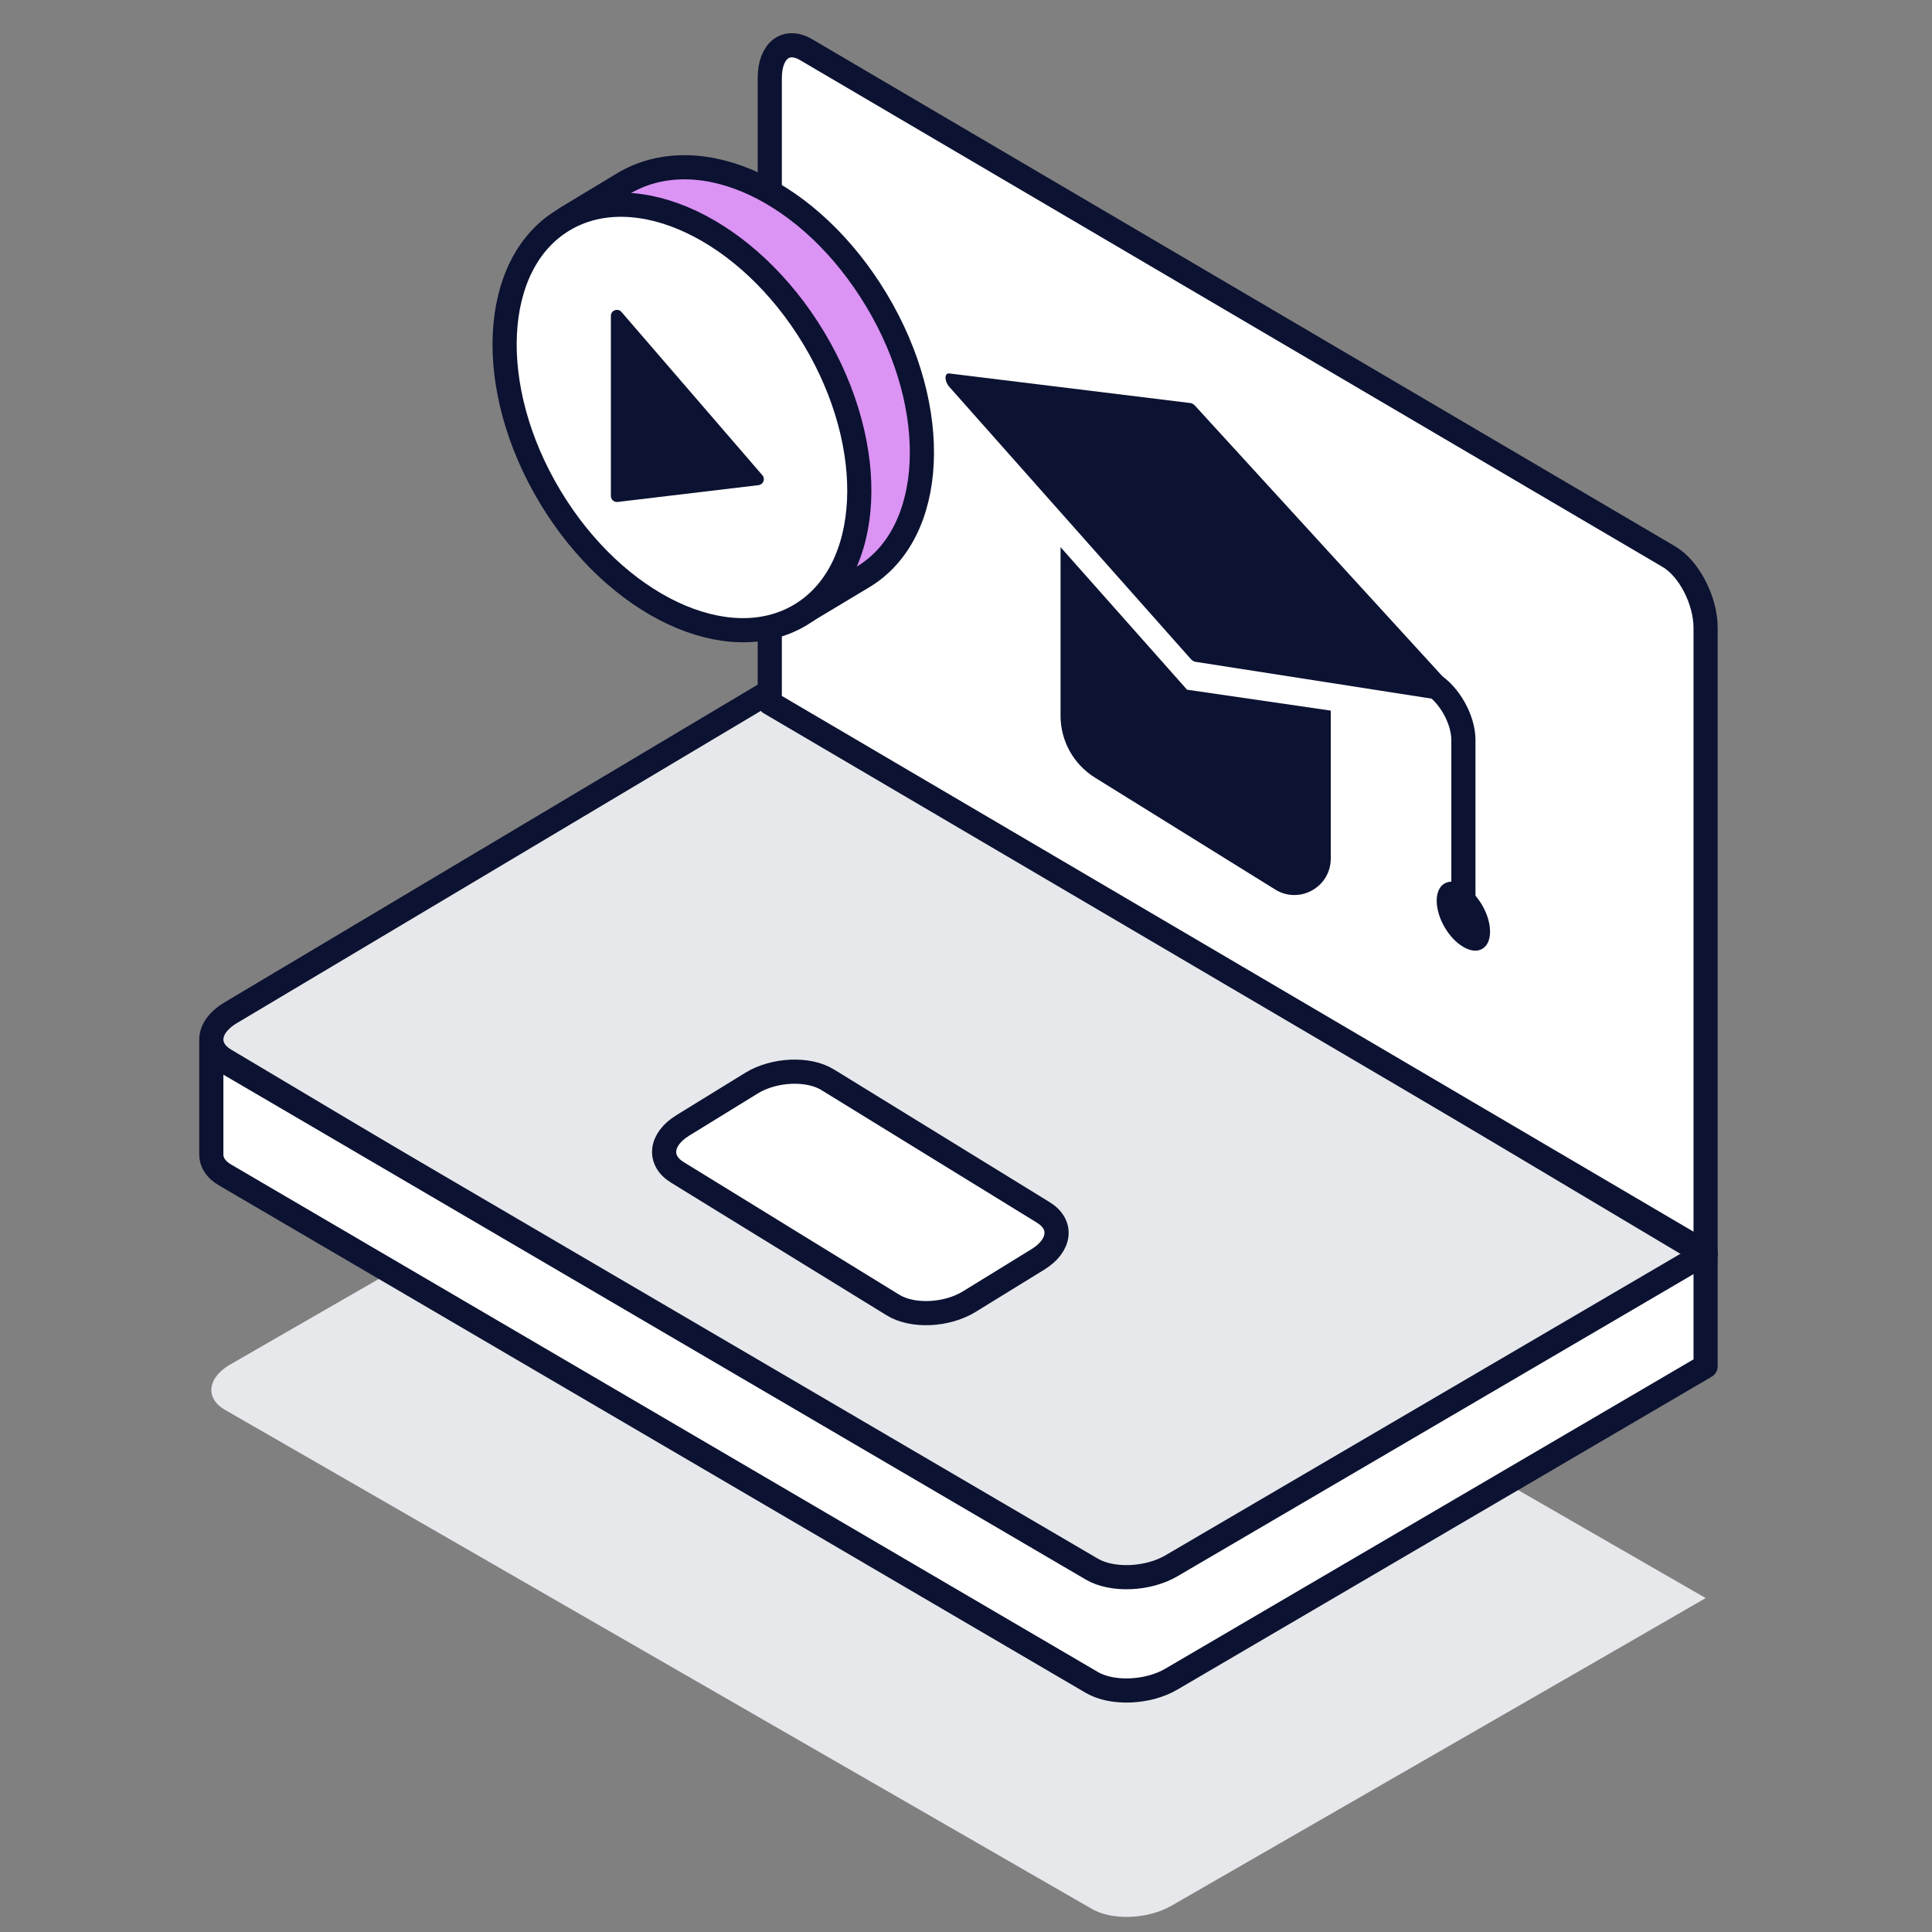 <svg width="64" height="64" viewBox="0 0 64 64" fill="none" xmlns="http://www.w3.org/2000/svg">
<rect x="0" y="0" width="64" height="64" fill="#808080" stroke="none"/>
<path d="M56.5 52.94L53.3 54.787L38.806 63.13C38.028 63.578 36.848 63.625 36.176 63.239L9.442 47.847L7.457 46.706C7.149 46.53 7 46.292 7 46.047C7 45.747 7.219 45.435 7.645 45.19L25.343 35L56.5 52.936V52.94Z" fill="#E7E8EB"/>
<path d="M56.5 41.57L53.3 43.481L38.806 52.117C38.028 52.581 36.848 52.629 36.176 52.23L9.442 36.298L7.457 35.116C7.149 34.935 7 34.689 7 34.435C7 34.124 7.219 33.801 7.645 33.547L25.343 23L56.5 41.566V41.57Z" fill="#E7E8EB" stroke="#0C1231" stroke-width="0.8" stroke-linecap="round" stroke-linejoin="round"/>
<path d="M56.5 20.802V41.5L25.5 23.283V2.585C25.5 1.671 26.044 1.252 26.713 1.651L55.283 18.439C55.952 18.831 56.5 19.888 56.5 20.798V20.802Z" fill="white" stroke="#0C1231" stroke-width="0.8" stroke-linecap="round" stroke-linejoin="round"/>
<path d="M39.594 21.922L48.154 23.257C48.326 23.284 48.326 22.997 48.154 22.809L39.594 13.447C39.544 13.392 39.488 13.358 39.439 13.352L31.446 12.371C31.28 12.351 31.28 12.627 31.446 12.814L39.439 21.822C39.488 21.878 39.544 21.914 39.594 21.922Z" fill="#0C1231"/>
<path d="M46.441 22.061L47.43 22.65C48.004 22.992 48.477 23.832 48.477 24.509L48.477 30.599" stroke="#0C1231" stroke-width="0.8" stroke-linecap="round" stroke-linejoin="round"/>
<path d="M49.36 30.86C49.36 31.066 49.307 31.227 49.218 31.334C49.187 31.369 49.152 31.4 49.113 31.425L49.09 31.438C48.933 31.525 48.714 31.509 48.477 31.369C47.988 31.087 47.593 30.402 47.593 29.839C47.593 29.559 47.69 29.363 47.848 29.269C47.891 29.243 47.942 29.225 47.993 29.215C48.13 29.19 48.299 29.225 48.477 29.33C48.963 29.61 49.36 30.297 49.36 30.86Z" fill="#0C1231"/>
<path d="M44.083 23.54L39.322 22.847L35.132 18.125L35.132 23.711C35.132 24.544 35.563 25.319 36.271 25.759L42.242 29.466C43.045 29.965 44.083 29.387 44.083 28.442V23.54Z" fill="#0C1231"/>
<path d="M29.581 43.231L22.438 38.836C21.789 38.436 21.871 37.741 22.618 37.281L24.893 35.881C25.64 35.422 26.773 35.37 27.419 35.769L34.562 40.164C35.211 40.564 35.129 41.259 34.382 41.719L32.107 43.119C31.36 43.578 30.227 43.63 29.581 43.231Z" fill="white" stroke="#0C1231" stroke-width="0.8" stroke-linecap="round" stroke-linejoin="round"/>
<path d="M56.5 41.511V45.26L38.802 55.624C38.024 56.08 36.844 56.127 36.172 55.735L7.457 38.923C7.149 38.745 7 38.503 7 38.249V34.5C7 34.75 7.152 34.991 7.457 35.17L9.442 36.331L36.172 51.981C36.844 52.374 38.024 52.326 38.802 51.871L53.296 43.385L56.496 41.511H56.5Z" fill="white" stroke="#0C1231" stroke-width="0.8" stroke-linecap="round" stroke-linejoin="round"/>
<path d="M29.036 9.946C31.204 13.559 31.004 17.662 28.591 19.11L26.756 20.212L18.748 7.23L20.74 6.028C23.257 4.63 26.868 6.334 29.036 9.946Z" fill="#DB93F4" stroke="#0C1231" stroke-width="0.8" stroke-linecap="round" stroke-linejoin="round"/>
<ellipse cx="5.097" cy="7.629" rx="5.097" ry="7.629" transform="matrix(-0.857 0.515 0.515 0.857 23.03 4.666)" fill="white" stroke="#0C1231" stroke-width="0.8" stroke-linecap="round" stroke-linejoin="round"/>
<path d="M20.236 16.429V10.465C20.236 10.28 20.466 10.194 20.587 10.334L25.254 15.742C25.359 15.863 25.286 16.052 25.127 16.071L20.46 16.628C20.341 16.642 20.236 16.549 20.236 16.429Z" fill="#0C1231"/>
</svg>
